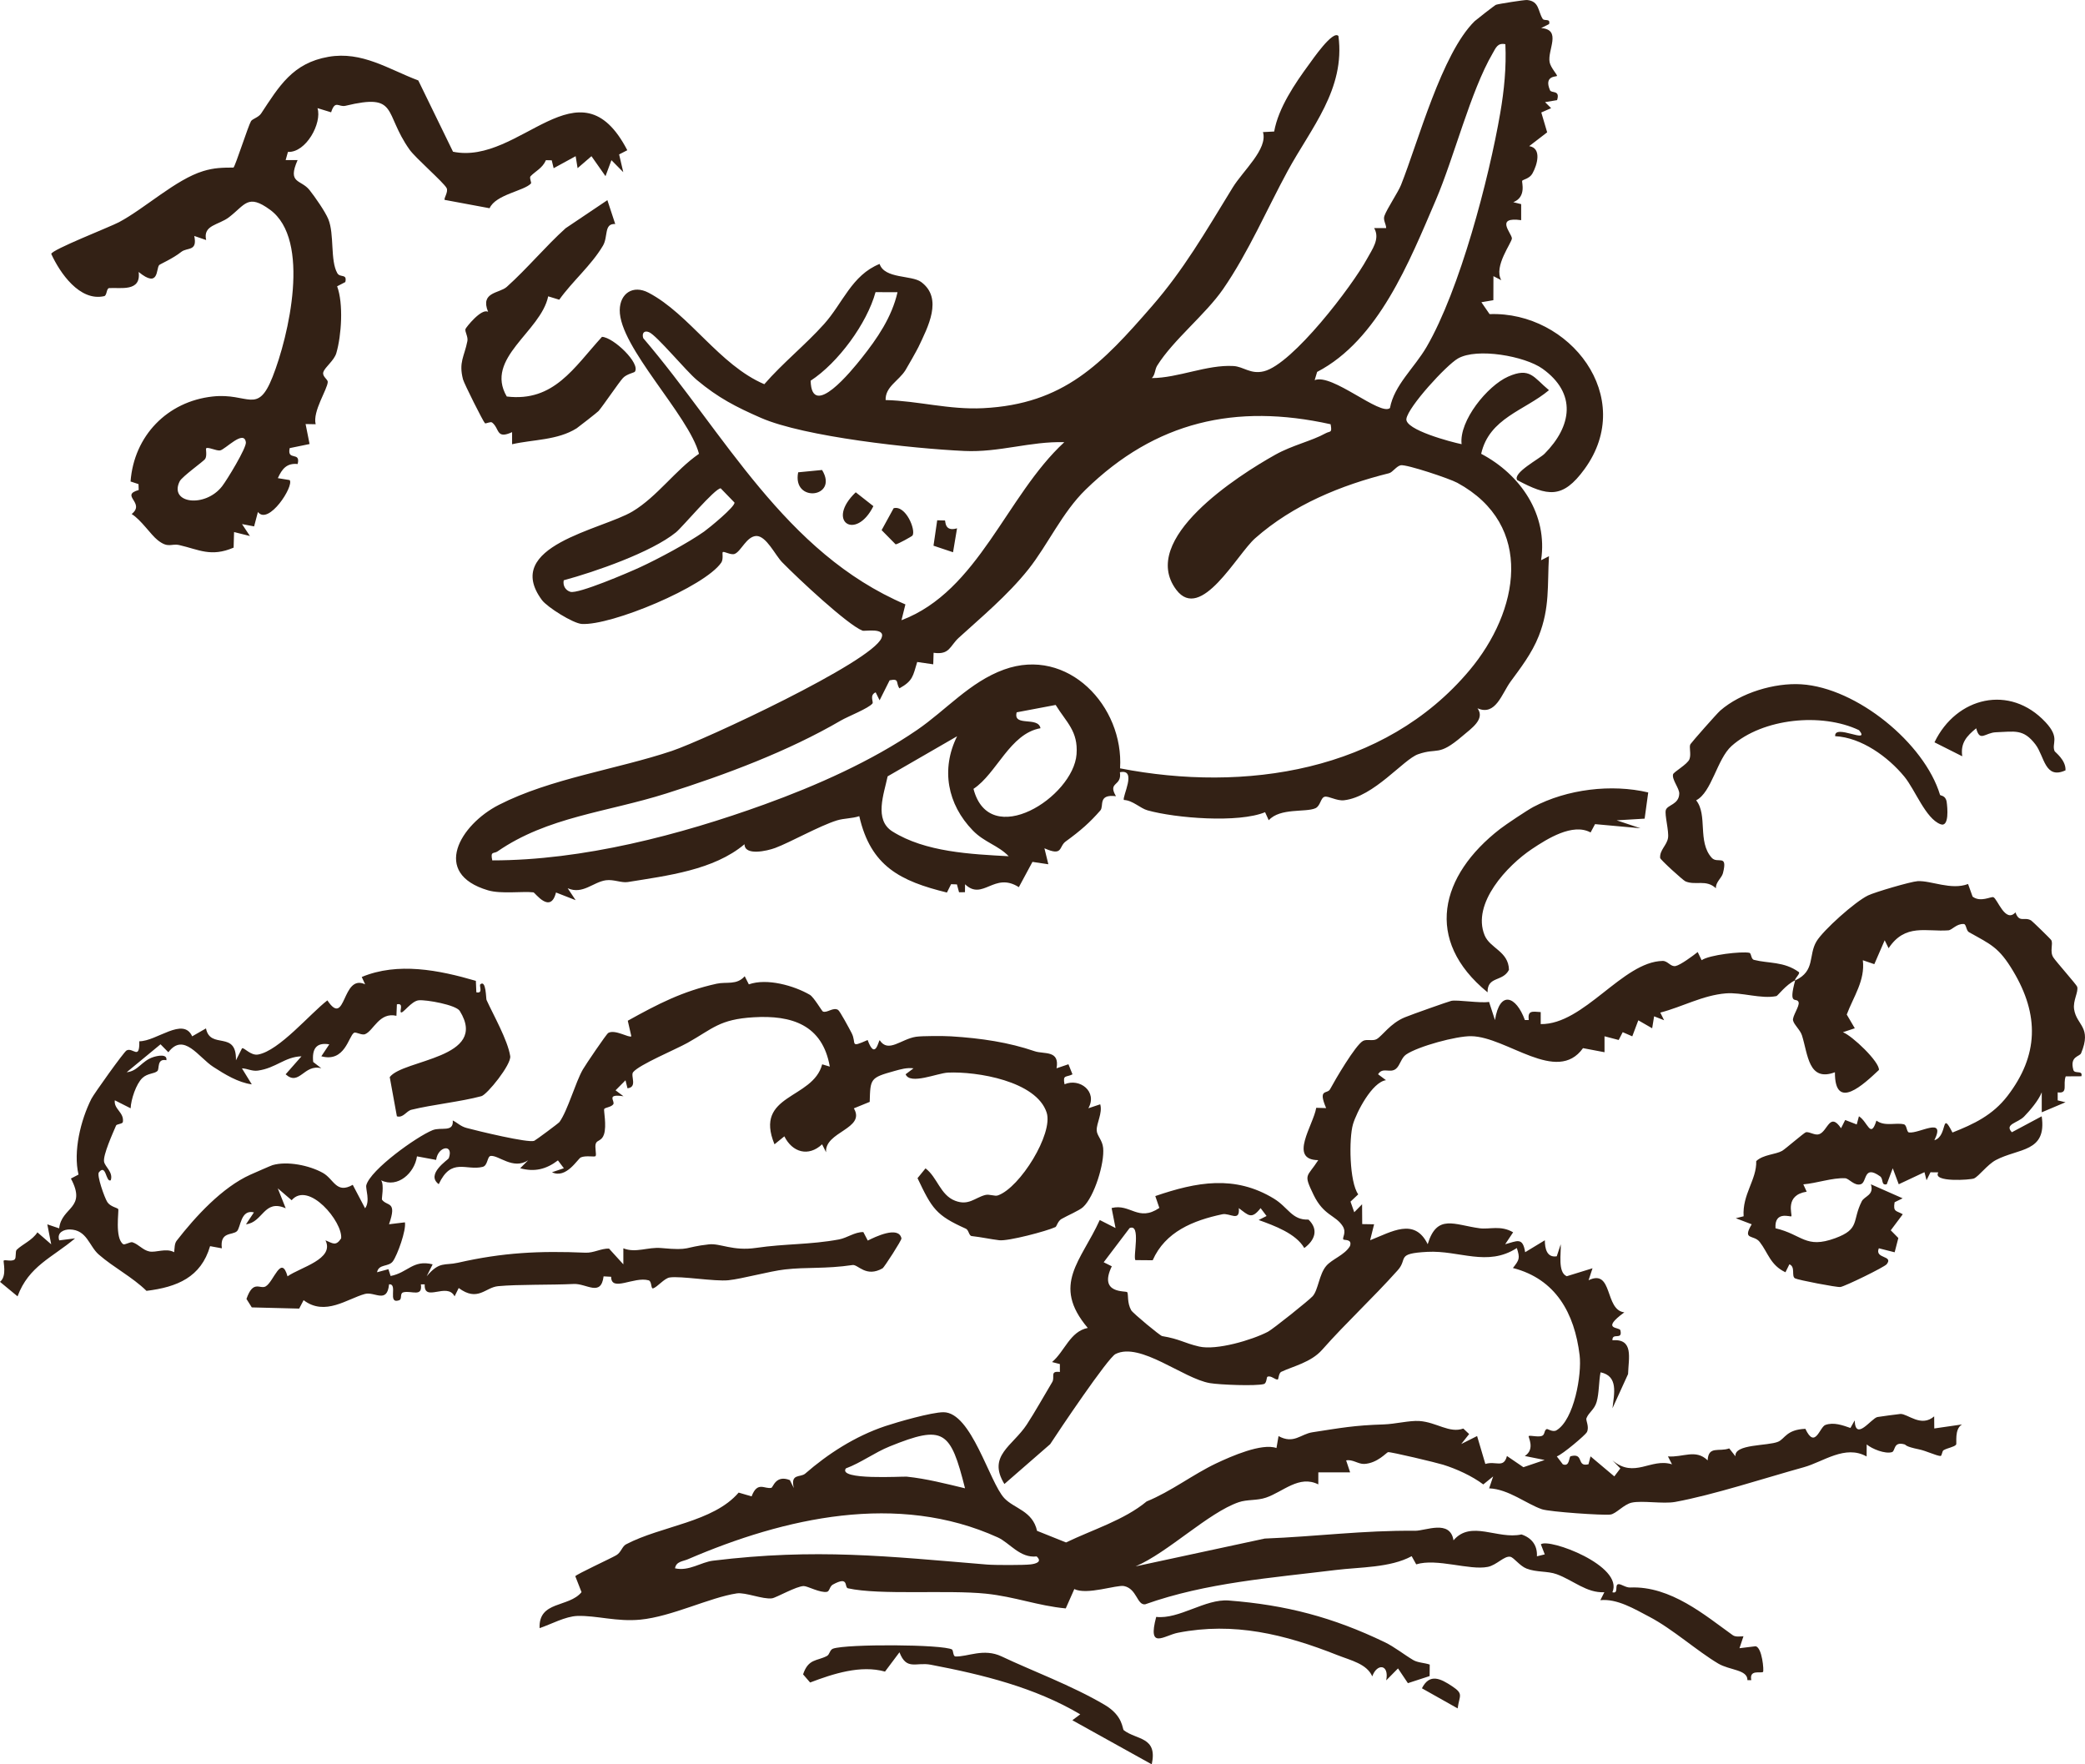 <?xml version="1.0" encoding="utf-8"?>
<svg xmlns="http://www.w3.org/2000/svg" fill="none" height="100%" overflow="visible" preserveAspectRatio="none" style="display: block;" viewBox="0 0 130 110" width="100%">
<path d="M51.941 102.788C52.784 102.491 58.792 102.513 59.37 102.845L59.365 102.851C59.439 102.894 59.422 103.269 59.568 103.274C60.322 103.312 61.326 102.738 62.454 103.274C64.323 104.163 66.825 105.082 68.878 106.293C70.038 106.977 69.969 107.798 70.068 107.873C70.864 108.492 72.193 108.266 71.811 110.001L66.862 107.252L67.353 106.882C64.505 105.199 61.267 104.408 58.036 103.791C57.111 103.614 56.526 104.173 56.082 103.015L55.18 104.219C53.667 103.792 51.944 104.353 50.511 104.899L50.072 104.391C50.404 103.402 50.928 103.574 51.555 103.247C51.738 103.152 51.726 102.866 51.941 102.788ZM88.657 105.26C89.141 104.299 89.833 104.664 90.534 105.128C91.278 105.62 90.995 105.692 90.884 106.514L88.657 105.26ZM76.613 99.787C80.176 100.064 83.095 100.825 86.338 102.386H86.34C86.94 102.675 87.547 103.163 88.112 103.497C88.397 103.667 88.825 103.669 89.144 103.781L89.137 104.498L87.783 104.94L87.166 104.021L86.43 104.766C86.63 103.75 85.854 103.689 85.561 104.516C85.217 103.734 84.233 103.524 83.402 103.197C80.083 101.882 76.926 101.115 73.445 101.797C72.573 101.967 71.534 102.898 72.089 100.809C73.527 100.971 75.141 99.672 76.613 99.787ZM119.564 54.938C120.4 54.89 121.65 55.517 122.709 55.115L122.991 55.901C123.482 56.278 124.142 55.881 124.288 55.938C124.539 56.033 125.032 57.579 125.664 56.883C125.91 57.572 126.22 57.13 126.644 57.39C126.721 57.437 127.854 58.539 127.897 58.615C128.029 58.852 127.786 59.322 128.024 59.691C128.188 59.946 129.475 61.394 129.512 61.519C129.606 61.846 129.237 62.378 129.321 62.927C129.477 63.94 130.441 64.018 129.757 65.666C129.665 65.885 129.038 65.846 129.273 66.704C129.35 66.986 129.881 66.69 129.774 67.102L128.798 67.108C128.602 67.613 128.979 68.2 128.297 68.106V68.605L128.785 68.722L127.303 69.349V68.103C127.109 68.604 126.569 69.238 126.202 69.615C125.805 70.02 124.957 70.083 125.44 70.592L127.3 69.598C127.632 71.855 125.857 71.576 124.441 72.327C123.911 72.609 123.39 73.331 123.083 73.471C122.877 73.566 120.448 73.732 120.856 73.094L120.365 73.088L120.12 73.585L119.991 73.081L118.387 73.835L118.013 72.839L117.639 73.835C117.267 73.925 117.452 73.503 117.222 73.338C116.176 72.594 116.421 73.715 116.017 73.835C115.613 73.954 115.288 73.472 115.045 73.46C114.249 73.42 113.25 73.777 112.437 73.84L112.647 74.297C111.257 74.517 111.762 75.712 111.692 75.832C111.654 75.896 110.626 75.459 110.703 76.579C112.379 76.971 112.571 77.874 114.418 77.2C115.994 76.624 115.461 76.127 116.081 74.898C116.25 74.566 116.865 74.523 116.651 73.837L118.63 74.711L118.129 74.956C118.022 75.58 118.239 75.47 118.638 75.705L117.889 76.706L118.362 77.186L118.132 78.076L117.145 77.827C116.867 78.503 118.082 78.254 117.636 78.82C117.494 79 115.04 80.199 114.747 80.241C114.529 80.271 112.11 79.805 111.921 79.702C111.673 79.567 111.968 78.985 111.569 78.825L111.323 79.322C110.374 78.873 110.243 78.106 109.72 77.435C109.343 76.95 108.611 77.35 109.219 76.331L108.227 75.952L108.715 75.832C108.626 74.459 109.538 73.547 109.501 72.392C109.932 71.98 110.711 71.983 111.115 71.753C111.311 71.641 112.506 70.601 112.605 70.589C112.856 70.559 113.171 70.814 113.438 70.709C113.961 70.507 114.09 69.309 114.789 70.342L115.048 69.828L115.767 70.107L115.905 69.596C116.47 69.958 116.627 71.033 116.996 69.865C117.514 70.252 118.209 69.975 118.707 70.098C118.905 70.145 118.866 70.582 119.029 70.605C119.669 70.689 121.347 69.586 120.608 71.091C121.466 70.831 121.005 69.166 121.736 70.609C123.063 70.085 124.243 69.531 125.168 68.327C127.109 65.801 127.159 63.277 125.516 60.538C124.633 59.065 124.149 58.892 122.763 58.118C122.59 58.02 122.599 57.619 122.445 57.609C121.985 57.58 121.717 57.986 121.477 58.004C120.113 58.106 118.789 57.554 117.755 59.119L117.51 58.623L116.864 60.113L116.148 59.868C116.3 61.129 115.561 62.141 115.145 63.254L115.647 64.11L114.906 64.356C115.491 64.578 117.196 66.204 117.152 66.709C116.213 67.59 114.393 69.326 114.408 66.852C112.752 67.471 112.729 65.746 112.354 64.558C112.243 64.206 111.869 63.911 111.797 63.624C111.735 63.374 112.221 62.72 112.142 62.485C112.028 62.138 111.477 62.782 111.931 61.117C111.358 61.384 110.838 62.088 110.761 62.103C109.806 62.298 108.593 61.854 107.606 61.934C106.166 62.051 104.897 62.775 103.519 63.132L103.757 63.608L103.134 63.364L103.013 64.11L102.149 63.613L101.773 64.612L101.176 64.353L100.925 64.84L100.042 64.609V65.603L98.701 65.349C97.07 67.626 93.956 64.638 91.73 64.603C90.807 64.588 88.43 65.232 87.671 65.746C87.366 65.953 87.298 66.417 87.043 66.632C86.674 66.941 86.213 66.502 85.923 66.977L86.416 67.346C85.543 67.471 84.579 69.346 84.358 70.095C84.098 70.989 84.133 73.697 84.686 74.464L84.204 74.918L84.438 75.58L84.926 75.083L84.934 76.319L85.675 76.331L85.427 77.325C86.758 76.808 88.194 75.887 89.017 77.572C89.594 75.66 90.673 76.367 92.255 76.579C92.875 76.662 93.569 76.374 94.343 76.831L93.847 77.575C94.59 77.38 94.94 77.103 95.094 78.071L96.321 77.327C96.321 77.841 96.447 78.426 97.064 78.326L97.311 77.577C97.345 78.114 97.11 79.33 97.688 79.569L99.294 79.073L99.048 79.819C100.583 79.078 100.035 81.679 101.277 81.821C99.767 82.927 100.979 82.716 101.031 82.94C101.185 83.597 100.514 83.048 100.536 83.56C101.875 83.457 101.542 84.66 101.51 85.669L100.538 87.801C100.642 86.89 100.918 85.793 99.795 85.559C99.681 86.14 99.71 86.855 99.549 87.409C99.41 87.891 99.063 88.048 98.914 88.425C98.862 88.557 99.112 88.957 98.941 89.294C98.854 89.464 97.427 90.679 97.067 90.802L97.441 91.294C97.88 91.474 97.814 90.823 97.93 90.792C98.792 90.562 98.272 91.49 99.043 91.291L99.17 90.8L100.652 92.048L101.029 91.551L100.536 91.049C101.915 92.21 102.924 90.882 104.25 91.296L103.997 90.802C104.932 90.879 105.723 90.32 106.472 91.049C106.519 90.116 107.185 90.537 107.817 90.303L108.207 90.797C108.113 90.016 110.228 90.163 110.87 89.886C111.294 89.701 111.381 89.132 112.565 89.082C113.175 90.382 113.451 88.97 113.815 88.84C114.334 88.655 114.892 88.862 115.375 89.029L115.64 88.558C115.687 89.893 116.674 88.433 117.056 88.348C117.13 88.33 118.417 88.158 118.494 88.155C118.953 88.143 119.783 89.011 120.596 88.306L120.602 89.06L122.332 88.81C121.836 89.102 122.024 89.99 121.962 90.07C121.843 90.22 121.434 90.27 121.184 90.415C121.077 90.475 121.089 90.784 120.983 90.777C120.716 90.757 120.086 90.453 119.659 90.365C118.732 90.175 118.865 90.083 118.741 90.051C118.035 89.856 118.191 90.469 117.961 90.537C117.539 90.662 116.731 90.343 116.389 90.056L116.384 90.807C115.048 90.055 113.681 91.141 112.472 91.476C110.057 92.145 106.809 93.211 104.443 93.641C103.697 93.775 102.393 93.543 101.743 93.683C101.242 93.793 100.766 94.379 100.414 94.427C99.954 94.489 96.63 94.26 96.144 94.098C95.188 93.775 94.057 92.839 92.848 92.794L93.098 92.05L92.483 92.55C91.789 92.025 90.802 91.576 89.981 91.321C89.558 91.189 86.723 90.512 86.545 90.537C86.456 90.55 85.88 91.231 85.06 91.272C84.685 91.289 84.328 90.967 83.932 91.052L84.18 91.796H82.198L82.196 92.547C81.001 91.945 80 93.011 78.934 93.373C78.373 93.565 77.766 93.476 77.235 93.658C75.341 94.307 72.809 96.807 70.804 97.658L78.855 95.925C82.058 95.8 85.008 95.406 88.228 95.439C88.888 95.446 90.415 94.717 90.626 96.035C91.714 94.752 93.373 95.998 94.863 95.668C95.498 95.878 95.864 96.345 95.827 97.031L96.316 96.911L96.073 96.284C96.561 95.878 101.262 97.618 100.533 99.273C100.957 99.388 100.638 98.782 100.918 98.767C101.084 98.757 101.371 98.988 101.639 98.976C104.172 98.866 106.325 100.726 108.038 101.949C108.214 102.074 108.492 102.024 108.705 102.017L108.457 102.761L109.459 102.639C109.873 102.704 109.992 104.184 109.925 104.239C109.792 104.346 109.052 104.062 109.193 104.753H108.953C108.965 104.087 107.85 104.144 107.131 103.717C105.814 102.935 104.277 101.555 102.842 100.804C101.905 100.312 100.831 99.662 99.782 99.765L100.032 99.27C98.922 99.328 98.104 98.529 97.058 98.147C96.482 97.938 95.805 98.04 95.178 97.795C94.754 97.63 94.395 97.11 94.172 97.061C93.793 96.984 93.323 97.578 92.766 97.69C91.628 97.923 89.588 97.134 88.301 97.533L88.018 97.023C86.679 97.752 84.77 97.701 83.297 97.883C79.305 98.375 75.2 98.671 71.401 100.024C70.888 100.087 70.89 99.053 70.082 98.886C69.635 98.794 67.756 99.466 66.985 99.071L66.45 100.279C64.7 100.115 63.294 99.55 61.467 99.36C59.072 99.113 54.859 99.466 52.873 99.026C52.62 98.971 52.965 98.222 51.924 98.796C51.728 98.903 51.725 99.215 51.562 99.245C51.138 99.325 50.357 98.886 50.116 98.886C49.66 98.886 48.398 99.613 48.138 99.65C47.565 99.73 46.481 99.263 45.94 99.343C44.257 99.595 41.884 100.791 39.926 100.98C38.448 101.123 37.203 100.714 36.001 100.749C35.257 100.772 34.352 101.27 33.644 101.51C33.572 99.79 35.46 100.242 36.259 99.266L35.87 98.272C35.961 98.14 38.09 97.161 38.424 96.964C38.736 96.782 38.781 96.417 39.038 96.282C41.25 95.124 44.465 94.909 46.055 93.059L46.863 93.294C47.23 92.32 47.679 92.862 48.096 92.76C48.207 92.732 48.366 91.931 49.248 92.28L49.494 92.776C49.269 91.838 49.906 92.138 50.208 91.873C51.601 90.66 53.295 89.551 55.196 88.914C55.99 88.649 58.082 88.05 58.823 88.048C60.571 88.043 61.687 92.413 62.619 93.406C63.236 94.063 64.382 94.19 64.66 95.443L66.468 96.167C68.149 95.358 70.093 94.771 71.493 93.61C73.025 92.986 74.382 91.923 75.832 91.236C76.782 90.787 78.673 89.958 79.588 90.28L79.717 89.536C80.669 90.055 81.09 89.409 81.834 89.297C83.599 89.027 84.423 88.865 86.277 88.808C86.989 88.785 87.886 88.555 88.491 88.595C89.57 88.667 90.366 89.379 91.238 89.066L91.601 89.409L91.109 90.03L92.097 89.533L92.612 91.273C93.274 91.067 93.752 91.568 93.958 90.777L94.984 91.476L96.309 91.026L95.071 90.777C95.745 90.346 95.257 89.571 95.316 89.533C95.408 89.473 95.875 89.614 96.133 89.526C96.343 89.454 96.257 89.177 96.44 89.097C96.499 89.073 96.815 89.313 97.048 89.174C98.148 88.517 98.634 85.696 98.49 84.495C98.173 81.869 96.995 79.74 94.33 79.056C94.734 78.544 94.781 78.451 94.575 77.811C92.731 79 90.99 77.944 88.997 78.049C87.004 78.154 87.804 78.466 87.152 79.192C85.533 81 83.952 82.439 82.435 84.156C81.743 84.94 80.62 85.182 79.886 85.529C79.73 85.604 79.714 85.986 79.677 86.001C79.523 86.06 79.253 85.727 79.022 85.839C78.966 85.867 78.985 86.239 78.802 86.291C78.305 86.426 76.046 86.338 75.436 86.233C73.774 85.951 71.098 83.651 69.554 84.418C69.072 84.659 66 89.235 65.478 90.04L62.624 92.524C61.546 90.762 63.142 90.155 64.018 88.819C64.536 88.028 65.102 87.009 65.607 86.168C65.793 85.861 65.436 85.454 66.083 85.539V85.045L65.595 84.92C66.383 84.258 66.713 83.01 67.823 82.793C65.53 80.087 67.419 78.616 68.569 76.064L69.554 76.564L69.309 75.317C70.481 75.02 70.962 76.204 72.286 75.311L72.033 74.571C74.602 73.692 76.985 73.24 79.432 74.733C80.324 75.278 80.555 76.082 81.584 76.037C82.236 76.661 81.975 77.332 81.323 77.811C80.802 76.908 79.469 76.421 78.478 76.064L78.971 75.814L78.599 75.323C78.034 76.044 77.847 75.78 77.24 75.323C77.319 76.211 76.677 75.608 76.214 75.705C74.387 76.092 72.654 76.798 71.87 78.573L70.796 78.564C70.623 78.395 71.163 76.257 70.43 76.568L68.815 78.698L69.321 78.95C68.467 80.706 70.219 80.459 70.285 80.565C70.367 80.705 70.263 81.222 70.533 81.694C70.64 81.879 72.331 83.278 72.457 83.3C73.592 83.492 73.791 83.724 74.758 83.951C75.844 84.206 78.066 83.546 79.053 83.032C79.366 82.869 81.631 81.057 81.847 80.812C82.194 80.418 82.246 79.454 82.685 78.933C83.049 78.498 83.84 78.254 84.172 77.688C84.326 77.223 83.805 77.347 83.756 77.272C83.679 77.155 83.976 76.846 83.711 76.436C83.267 75.752 82.531 75.795 81.901 74.494C81.247 73.141 81.487 73.433 82.193 72.332C80.317 72.312 81.886 70.157 82.067 69.068L82.685 69.086C82.154 67.843 82.756 68.235 82.93 67.91C83.249 67.316 84.501 65.176 84.978 64.901C85.213 64.767 85.592 64.926 85.838 64.784C86.197 64.577 86.681 63.801 87.591 63.427C88.044 63.24 90.33 62.434 90.489 62.4C90.874 62.321 92.307 62.56 92.843 62.465L93.212 63.599C93.512 61.711 94.533 62.105 95.076 63.596H95.316C95.25 62.992 95.511 63.062 96.064 63.1V63.849C98.763 63.888 101.171 59.954 103.667 59.911C103.992 59.906 104.163 60.295 104.478 60.228C104.778 60.166 105.554 59.594 105.852 59.356L106.097 59.866C106.568 59.532 108.585 59.305 109.069 59.404C109.213 59.434 109.159 59.793 109.365 59.846C110.263 60.078 111.229 59.931 112.164 60.61C112.24 60.705 111.961 60.944 111.916 61.102L111.945 61.119C113.197 60.532 112.739 59.562 113.257 58.695C113.676 57.996 115.662 56.216 116.476 55.826C116.903 55.621 119.137 54.963 119.564 54.938ZM62.213 95.853C55.97 93.019 48.931 94.614 42.887 97.216C42.582 97.348 42.155 97.348 42.088 97.78C42.958 97.978 43.7 97.395 44.461 97.303C50.895 96.521 55.303 97.031 61.543 97.545C62.026 97.585 63.838 97.588 64.263 97.535C64.605 97.493 64.999 97.371 64.633 97.036L64.63 97.039C63.594 97.156 62.952 96.19 62.213 95.853ZM60.169 92.791C59.262 89.191 58.855 88.81 55.469 90.181C54.522 90.565 53.696 91.194 52.739 91.551C52.219 92.304 56.282 92.041 56.537 92.065C57.754 92.19 58.982 92.507 60.169 92.791ZM22.555 60.912C24.802 59.974 27.363 60.477 29.67 61.153L29.7 61.866C30.151 61.966 29.857 61.447 29.948 61.369C30.312 61.063 30.298 62.26 30.335 62.343C30.754 63.267 31.656 64.845 31.812 65.846C31.892 66.365 30.372 68.248 30.015 68.343C28.696 68.695 26.955 68.869 25.656 69.189C25.331 69.268 25.145 69.716 24.746 69.599L24.3 67.154C25.133 66.043 30.511 65.995 28.666 63.029C28.428 62.648 26.582 62.321 26.11 62.365C25.639 62.41 25.116 63.222 24.994 63.114C24.903 63.034 25.197 62.517 24.746 62.617L24.717 63.332C23.651 63.085 23.291 64.26 22.768 64.475C22.544 64.567 22.197 64.313 22.068 64.395C21.734 64.611 21.503 66.257 20.035 65.856L20.531 65.111C19.706 64.972 19.446 65.409 19.527 66.21L20.035 66.603C18.949 66.316 18.671 67.746 17.809 66.98L18.798 65.858C17.752 65.889 17.216 66.589 16.081 66.749C15.712 66.802 15.434 66.62 15.084 66.607L15.699 67.606C14.854 67.496 14.003 66.974 13.302 66.519C12.382 65.928 11.461 64.333 10.497 65.606L10.009 65.109L7.899 66.85C8.611 66.785 8.824 66.142 9.561 65.905C9.774 65.835 10.448 65.674 10.374 66.101C9.762 65.978 9.954 66.642 9.815 66.774C9.627 66.954 9.201 66.904 8.876 67.211C8.489 67.578 8.167 68.544 8.145 69.099L7.158 68.6C7.086 69.161 7.748 69.344 7.661 69.953C7.643 70.078 7.279 70.076 7.237 70.173C7.034 70.65 6.417 72.01 6.488 72.427C6.543 72.744 7.074 73.086 6.905 73.588C6.59 73.735 6.627 72.529 6.166 73.091C6.022 73.266 6.511 74.662 6.689 74.941C6.878 75.238 7.319 75.298 7.371 75.383C7.428 75.48 7.141 77.178 7.679 77.57C7.773 77.637 8.127 77.408 8.261 77.452C8.655 77.587 8.906 77.944 9.317 78.026C9.729 78.109 10.351 77.794 10.859 78.071C10.889 77.842 10.872 77.535 11.014 77.356C12.199 75.83 13.865 74.022 15.61 73.238C15.824 73.143 16.915 72.662 16.993 72.642C17.918 72.374 19.294 72.659 20.13 73.126C20.824 73.513 20.963 74.457 21.994 73.87L22.763 75.333C23.1 74.884 22.778 74.117 22.84 73.89C23.108 72.921 25.966 70.869 26.973 70.462C27.501 70.247 28.294 70.626 28.23 69.857C28.547 70.017 28.715 70.225 29.1 70.327C29.784 70.512 32.952 71.278 33.31 71.126C33.399 71.089 34.821 70.037 34.884 69.953C35.404 69.224 35.876 67.488 36.342 66.677C36.508 66.387 37.805 64.472 37.924 64.402C38.345 64.153 39.245 64.739 39.364 64.607L39.142 63.639C41.033 62.59 42.543 61.806 44.68 61.332C45.302 61.195 45.932 61.437 46.433 60.865L46.69 61.372C47.821 60.97 49.512 61.452 50.494 62.023C50.745 62.171 51.247 63.044 51.31 63.067C51.582 63.167 51.943 62.778 52.255 62.965C52.37 63.037 52.954 64.129 53.093 64.395C53.437 65.054 52.927 65.361 54.097 64.842C54.578 66.162 54.781 64.828 54.851 64.857C55.386 65.673 56.18 64.782 57.109 64.64C57.502 64.58 58.86 64.585 59.291 64.612C61.2 64.73 62.896 64.989 64.513 65.541C65.095 65.74 66.084 65.454 65.876 66.605L66.617 66.353L66.87 66.981C66.476 67.186 66.25 66.982 66.374 67.601C67.319 67.194 68.447 68.058 67.859 69.097L68.599 68.85C68.757 69.399 68.358 70.028 68.38 70.482C68.395 70.807 68.734 71.081 68.781 71.565C68.878 72.517 68.234 74.607 67.532 75.256C67.299 75.473 66.551 75.785 66.179 76.002C65.953 76.134 65.883 76.469 65.807 76.504C65.259 76.759 62.863 77.393 62.303 77.325C61.743 77.258 61.23 77.138 60.58 77.064C60.411 77.043 60.404 76.689 60.223 76.606C58.353 75.77 58.11 75.35 57.208 73.455L57.706 72.844C58.445 73.395 58.619 74.504 59.551 74.863C60.389 75.185 60.771 74.684 61.418 74.507C61.693 74.432 62.016 74.602 62.222 74.529C63.6 74.042 65.682 70.68 65.259 69.366C64.619 67.396 60.897 66.792 59.105 66.874C58.447 66.904 56.738 67.655 56.465 66.977L56.958 66.607C56.542 66.552 56.162 66.665 55.766 66.774C54.253 67.194 54.268 67.249 54.226 68.699L53.238 69.102C53.997 70.385 51.402 70.554 51.506 71.84L51.258 71.344C50.407 72.142 49.401 71.847 48.905 70.847L48.29 71.344C46.991 68.195 50.682 68.562 51.263 66.357L51.738 66.5C51.282 63.886 49.351 63.282 46.986 63.424C44.852 63.551 44.454 64.13 42.87 65.017C42.129 65.431 39.852 66.377 39.476 66.847C39.297 67.069 39.766 67.781 39.124 67.851L39 67.353L38.38 67.978L38.873 68.348C37.743 68.18 38.382 68.662 38.233 68.855C38.094 69.034 37.74 69.041 37.671 69.144C37.626 69.209 37.837 70.18 37.658 70.727C37.522 71.143 37.235 71.069 37.15 71.291C37.066 71.513 37.212 71.996 37.131 72.082C37.066 72.149 36.526 72.025 36.216 72.16C36.02 72.245 35.308 73.52 34.416 73.086L35.157 72.836L34.787 72.347C34.053 72.908 33.315 73.081 32.435 72.836L32.928 72.342C31.988 72.953 31.086 72.008 30.593 72.07C30.37 72.098 30.421 72.671 30.094 72.751C29.06 73.008 28.145 72.138 27.355 73.83C26.519 73.209 27.946 72.305 27.98 72.215C28.314 71.299 27.307 71.446 27.193 72.317L25.998 72.095C25.852 73.123 24.805 74.097 23.762 73.588C23.968 73.87 23.782 74.744 23.816 74.794C24.139 75.238 24.778 74.846 24.255 76.329L25.247 76.209C25.334 76.708 24.781 78.241 24.498 78.636C24.23 79.008 23.613 78.783 23.509 79.322L24.218 79.13L24.355 79.555C25.44 79.343 25.746 78.519 26.976 78.828L26.604 79.572C27.404 78.616 27.724 78.916 28.552 78.728C31.356 78.089 33.632 77.979 36.513 78.102C37.016 78.121 37.47 77.835 37.971 77.845L38.866 78.828V77.829C39.645 78.139 40.396 77.735 41.231 77.812C43.101 77.985 42.6 77.757 44.204 77.582C44.916 77.505 45.687 78.014 47.142 77.802C48.986 77.532 50.489 77.612 52.312 77.275C52.82 77.18 53.286 76.809 53.829 76.816L54.106 77.346C54.538 77.129 56.032 76.397 56.206 77.21C56.228 77.317 55.126 79.02 55.031 79.075C53.99 79.669 53.499 78.821 53.159 78.871C51.436 79.123 50.321 78.988 48.933 79.147C47.988 79.255 46.277 79.729 45.422 79.819C44.566 79.909 42.431 79.54 41.752 79.647C41.41 79.703 40.993 80.241 40.721 80.326C40.572 80.371 40.654 79.884 40.44 79.824C39.523 79.57 38.107 80.578 38.105 79.603L37.634 79.577C37.47 80.873 36.575 80.014 35.772 80.052C34.326 80.122 32.303 80.071 31.056 80.189C30.25 80.266 29.797 81.187 28.6 80.304L28.344 80.823C27.88 79.915 26.422 81.232 26.481 80.076H26.241C26.358 80.895 25.663 80.454 25.165 80.568C24.89 80.631 25.108 80.997 24.873 81.072C24.132 81.312 24.833 80.017 24.258 80.074C24.136 81.31 23.358 80.513 22.758 80.673C21.657 80.97 20.268 82.082 18.93 81.061L18.654 81.587L15.699 81.512L15.367 80.985C15.791 79.76 16.213 80.406 16.567 80.201C17.068 79.911 17.534 78.183 17.928 79.575C18.743 79.004 20.871 78.506 20.293 77.33C20.754 77.517 20.936 77.714 21.27 77.21C21.384 76.189 19.24 73.603 18.184 74.831L17.32 74.09L17.814 75.333C16.451 74.736 16.41 76.207 15.337 76.332L15.833 75.588C14.995 75.381 15.012 76.544 14.771 76.764C14.484 77.028 13.701 76.772 13.832 77.829L13.099 77.694C12.533 79.634 11.043 80.247 9.134 80.481C8.234 79.603 7.1 79.038 6.158 78.217C5.551 77.688 5.427 76.676 4.354 76.653C4.004 76.646 3.523 76.829 3.694 77.333L4.681 77.208C3.26 78.411 1.793 78.931 1.094 80.823L0 79.919C0.458 79.554 0.179 78.636 0.233 78.591C0.318 78.524 0.736 78.673 0.912 78.523C1.028 78.424 0.938 78.02 1.041 77.92C1.415 77.563 2.008 77.332 2.333 76.833L3.193 77.58L2.95 76.334L3.689 76.584C3.841 75.228 5.428 75.368 4.421 73.478L4.896 73.231C4.554 71.8 5.026 69.838 5.7 68.505C5.854 68.203 7.722 65.582 7.892 65.491C8.291 65.279 8.71 66.133 8.686 64.92C9.762 64.924 11.425 63.374 11.982 64.612L12.843 64.118C13.113 65.471 14.754 64.198 14.712 66.107L15.089 65.361C15.21 65.276 15.623 65.831 16.094 65.746C17.408 65.509 19.324 63.209 20.412 62.37C21.587 64.13 21.298 60.683 22.766 61.369L22.555 60.912ZM95.596 50.315C97.703 49.199 100.483 48.865 102.769 49.407H102.767L102.543 51.04L100.8 51.145L102.283 51.639L99.451 51.382L99.174 51.901C98.056 51.295 96.474 52.294 95.517 52.933C93.987 53.954 91.751 56.325 92.566 58.312C92.906 59.136 94.057 59.306 94.084 60.465C93.702 61.231 92.733 60.84 92.75 61.868C88.758 58.61 89.784 54.583 93.53 51.682C93.89 51.402 95.221 50.515 95.596 50.315ZM95.214 0.001C95.98 0.073 95.886 0.693 96.181 1.167L96.186 1.175C96.286 1.334 96.686 1.12 96.585 1.502L96.092 1.749C97.398 1.851 96.469 3.124 96.62 3.881C96.692 4.242 97.124 4.676 97.076 4.739C97.039 4.789 96.248 4.71 96.643 5.626C96.73 5.831 97.292 5.587 97.084 6.243L96.335 6.367L96.712 6.744L96.1 7.012L96.466 8.25L95.346 9.111C96.141 9.236 95.853 10.273 95.546 10.819C95.365 11.143 94.956 11.191 94.906 11.273C94.867 11.343 95.196 12.282 94.353 12.606L94.845 12.727V13.727C93.201 13.5 94.234 14.514 94.267 14.854C94.289 15.103 93.102 16.613 93.607 17.47L93.116 17.218L93.111 18.716L92.365 18.843L92.876 19.585C97.862 19.398 102.062 24.755 98.797 29.244C97.423 31.134 96.496 30.94 94.6 29.934C94.292 29.484 95.984 28.61 96.305 28.288C98.005 26.573 98.326 24.528 96.174 22.987C95.073 22.201 92.09 21.666 90.902 22.351C90.173 22.77 87.806 25.355 87.689 26.111C87.584 26.798 90.496 27.564 91.131 27.693C90.965 26.233 92.74 24.054 94.029 23.482C95.405 22.873 95.611 23.522 96.578 24.326C95.056 25.602 92.854 26.061 92.351 28.293C94.805 29.586 96.518 32.075 96.087 34.929L96.578 34.677C96.472 36.517 96.638 37.885 95.943 39.65C95.512 40.746 94.781 41.68 94.186 42.494C93.635 43.248 93.253 44.661 92.122 44.159C92.615 44.838 91.74 45.413 91.183 45.89C89.651 47.2 89.667 46.588 88.423 47.023C87.505 47.342 85.671 49.681 83.802 49.894C83.341 49.946 82.842 49.619 82.597 49.674C82.336 49.734 82.339 50.243 82.017 50.391C81.407 50.665 79.82 50.351 79.106 51.14L78.878 50.638C77.217 51.324 73.31 51.013 71.552 50.523C71.091 50.396 70.632 49.901 70.076 49.876C69.944 49.697 70.933 47.91 69.826 48.147C69.962 49.055 69.042 48.718 69.58 49.64C68.43 49.5 68.846 50.254 68.608 50.528C67.956 51.275 67.388 51.779 66.446 52.463C66.003 52.785 66.295 53.412 65.12 52.888L65.365 53.884L64.374 53.736L63.525 55.312C61.986 54.328 61.284 56.19 60.171 55.132L60.166 55.626L59.797 55.631L59.665 55.14L59.301 55.127L59.041 55.647C56.138 54.935 54.288 54.011 53.576 50.885C53.123 51.037 52.642 51.01 52.185 51.149C51.097 51.486 49.267 52.52 48.335 52.867C47.817 53.059 46.423 53.371 46.421 52.635C44.499 54.253 41.596 54.595 39.147 54.992C38.742 55.057 38.264 54.814 37.775 54.882C36.98 54.994 36.328 55.791 35.395 55.379L35.891 56.123L34.666 55.644C34.324 57.021 33.358 55.65 33.261 55.636C32.594 55.556 31.242 55.751 30.429 55.509C26.869 54.458 28.691 51.414 31.104 50.181C34.331 48.531 38.474 47.964 41.886 46.82C43.891 46.149 54.331 41.291 54.962 39.78C55.245 39.101 53.918 39.376 53.774 39.318C52.837 38.949 49.761 36.073 48.764 35.052C48.325 34.6 47.785 33.417 47.16 33.416C46.545 33.438 46.207 34.379 45.806 34.534C45.565 34.626 45.132 34.348 45.062 34.425C45.018 34.475 45.114 34.864 44.973 35.074C43.941 36.587 38.107 39.016 36.273 38.901C35.729 38.866 34.122 37.858 33.789 37.411C31.285 34.033 37.53 33.029 39.44 31.886C40.977 30.965 42.109 29.309 43.582 28.293C42.945 25.879 38.606 21.631 38.641 19.327C38.656 18.299 39.464 17.74 40.435 18.249C42.984 19.582 44.854 22.763 47.655 23.954C48.801 22.633 50.202 21.517 51.377 20.209C52.552 18.901 53.105 17.158 54.843 16.456C55.155 17.395 56.834 17.143 57.432 17.58C58.822 18.601 57.846 20.407 57.266 21.635C57.176 21.825 56.586 22.872 56.457 23.077C56.033 23.754 55.193 24.109 55.218 24.942C57.243 24.992 59.169 25.556 61.294 25.449C66.344 25.197 68.715 22.663 71.826 19.088C73.8 16.818 75.119 14.531 76.859 11.692C77.504 10.641 79.061 9.289 78.746 8.235L79.445 8.2C79.703 6.735 80.745 5.2 81.617 4.014C81.825 3.734 83.107 1.854 83.452 2.245C83.888 5.563 81.748 7.973 80.288 10.657C79.026 12.976 77.838 15.74 76.262 18.021C75.159 19.617 73.163 21.18 72.154 22.79C71.993 23.047 72.035 23.37 71.814 23.572C73.458 23.567 75.246 22.728 76.899 22.82C77.546 22.855 77.965 23.355 78.806 23.148C80.596 22.706 84.314 17.829 85.234 16.137C85.557 15.543 86.063 14.886 85.679 14.22H86.428C86.423 13.963 86.225 13.725 86.318 13.461C86.477 13.014 87.177 11.978 87.353 11.533C88.433 8.819 89.891 3.337 91.946 1.319C92.008 1.259 93.194 0.328 93.275 0.298C93.435 0.24 95.058 -0.014 95.214 0.001ZM112.313 42.664C115.767 42.881 119.985 46.332 120.959 49.55L120.957 49.553C120.981 49.624 121.312 49.568 121.376 50.004C121.423 50.326 121.549 51.6 120.991 51.388C120.062 51.036 119.415 49.245 118.735 48.419C117.719 47.183 116.053 45.979 114.424 45.899C114.35 45.094 116.67 46.441 115.911 45.525C113.588 44.419 109.911 44.776 107.965 46.509C107.053 47.323 106.73 49.4 105.756 49.897C106.49 50.82 105.823 52.47 106.723 53.477C107.09 53.886 107.745 53.195 107.425 54.443C107.348 54.74 106.961 55.005 106.988 55.38C106.369 54.806 105.722 55.222 105.087 54.95C104.936 54.885 103.517 53.597 103.51 53.489C103.475 52.995 103.924 52.71 104.001 52.246C104.07 51.829 103.78 50.798 103.864 50.506C103.961 50.172 104.682 50.169 104.702 49.48C104.712 49.15 104.236 48.609 104.315 48.279C104.353 48.124 105.221 47.653 105.34 47.328C105.459 47.004 105.295 46.564 105.399 46.397C105.481 46.267 107.033 44.501 107.259 44.302C108.533 43.191 110.643 42.559 112.313 42.664ZM82.961 26.45C77.038 25.137 72.049 26.278 67.689 30.527C66.231 31.945 65.331 33.968 64.126 35.488C62.819 37.133 61.109 38.546 59.777 39.765C59.215 40.282 59.219 40.842 58.21 40.699L58.188 41.418L57.188 41.273C56.918 42.152 56.928 42.444 56.08 42.916C55.837 42.577 56.107 42.281 55.468 42.416L54.843 43.662L54.598 43.165C54.191 43.345 54.478 43.757 54.399 43.859C54.154 44.166 52.874 44.664 52.431 44.921C49.158 46.831 45.243 48.301 41.539 49.472C37.835 50.643 34.141 50.923 31.017 53.085C30.796 53.237 30.558 53.045 30.694 53.642C36.317 53.644 42.389 52.063 47.665 50.153C50.908 48.98 54.327 47.462 57.176 45.513C58.986 44.274 60.469 42.517 62.601 41.745C66.587 40.302 70.081 44.039 69.836 47.904C77.589 49.41 86.309 48.129 91.627 41.787C94.706 38.115 95.725 32.749 90.863 30.101C90.367 29.831 87.699 28.944 87.342 29.007C87.074 29.055 86.831 29.447 86.606 29.504C83.628 30.245 80.628 31.466 78.258 33.56C77.122 34.564 74.876 38.806 73.342 36.772C70.967 33.618 77.204 29.641 79.519 28.348C80.586 27.753 81.776 27.499 82.651 27.015C82.939 26.857 83.067 27.025 82.966 26.461L82.961 26.45ZM55.344 48.403C55.116 49.497 54.484 51.109 55.639 51.836C57.694 53.129 60.536 53.254 62.894 53.384C62.224 52.692 61.378 52.523 60.654 51.776C59.07 50.144 58.657 47.959 59.673 45.907V45.904L55.344 48.403ZM63.39 44.411C63.144 45.342 64.734 44.643 64.875 45.402C62.964 45.737 62.15 48.226 60.697 49.183C61.697 53.029 66.925 49.696 67.123 47.023C67.23 45.582 66.488 45.038 65.821 43.952H65.819L63.39 44.411ZM120.615 46.281C121.976 43.45 125.321 42.641 127.545 45.033C128.469 46.027 127.895 46.331 128.105 46.833H128.107C128.135 46.9 128.819 47.387 128.784 48.028C127.495 48.617 127.475 47.156 126.915 46.419C126.161 45.425 125.613 45.614 124.453 45.654C123.766 45.677 123.444 46.294 123.216 45.407C122.623 45.892 122.227 46.321 122.346 47.152L120.615 46.281ZM40.473 20.713C40.168 20.581 40.007 20.771 40.106 21.083C45.196 27.035 48.91 34.459 56.452 37.683L56.207 38.669C61.022 36.849 62.737 30.907 66.359 27.569C64.23 27.507 62.318 28.219 60.119 28.116C56.891 27.966 50.144 27.237 47.44 26.051C45.878 25.367 44.784 24.805 43.455 23.696C42.77 23.126 40.959 20.923 40.473 20.713ZM44.935 30.445C44.568 30.446 42.542 32.87 42.149 33.188C40.617 34.434 37.094 35.653 35.152 36.178H35.149C35.083 36.505 35.252 36.804 35.562 36.898C36.047 37.046 39.203 35.693 39.915 35.363C41.036 34.846 42.902 33.848 43.901 33.142C44.214 32.919 45.851 31.581 45.794 31.331L44.935 30.445ZM20.473 3.544C22.577 3.175 24.233 4.321 26.08 5.015L28.24 9.448V9.458C32.435 10.337 36.117 3.597 39.112 9.366L38.602 9.628L38.861 10.734L38.123 9.987L37.753 10.983L36.878 9.738L36.013 10.484L35.892 9.738L34.52 10.487L34.401 9.995L34.039 9.987C33.821 10.489 33.39 10.666 33.08 10.988C32.991 11.078 33.152 11.391 33.107 11.438C32.684 11.905 30.904 12.125 30.526 12.983L27.725 12.462C27.66 12.362 27.972 11.958 27.844 11.721C27.648 11.359 25.907 9.852 25.535 9.328C23.901 7.026 24.878 5.791 21.543 6.595C21.114 6.699 20.903 6.201 20.645 7.002L19.796 6.742C20.088 7.669 19.084 9.528 17.953 9.471L17.811 9.98H18.556C17.899 11.47 18.759 11.171 19.3 11.85C19.637 12.274 20.276 13.191 20.47 13.663C20.859 14.609 20.579 16.235 21.03 17.028C21.206 17.34 21.655 17.033 21.531 17.585L21.02 17.85C21.422 18.933 21.291 20.916 20.971 22.012C20.829 22.491 20.264 22.881 20.16 23.2C20.074 23.467 20.441 23.649 20.436 23.811C20.418 24.276 19.479 25.649 19.682 26.45L19.054 26.438L19.302 27.684L18.062 27.939C17.881 28.775 18.764 28.111 18.559 28.93C17.877 28.862 17.586 29.234 17.323 29.811L18.06 29.931C18.35 30.3 16.741 32.777 16.081 31.921L15.844 32.819L15.09 32.675L15.583 33.419L14.594 33.172L14.566 34.143C13.153 34.749 12.397 34.263 11.183 33.985C10.667 33.868 10.503 34.21 9.831 33.676C9.387 33.324 8.812 32.425 8.21 32.048C9.092 31.346 7.454 30.889 8.648 30.55L8.636 30.183L8.14 30.019C8.355 27.175 10.426 25.033 13.255 24.721C15.486 24.474 16.049 25.894 16.996 23.497C17.993 20.976 19.413 14.954 16.835 13.076C15.449 12.065 15.293 12.764 14.279 13.543C13.625 14.045 12.64 14.02 12.854 14.966L12.112 14.711C12.323 15.699 11.676 15.405 11.299 15.707C10.789 16.116 9.989 16.463 9.928 16.523C9.719 16.738 9.937 18.012 8.644 16.956C8.814 18.221 7.49 17.912 6.809 17.962C6.628 17.974 6.677 18.421 6.496 18.464C4.969 18.808 3.739 17.02 3.196 15.832C3.215 15.569 6.863 14.149 7.416 13.854C9.04 12.991 10.967 11.184 12.67 10.667C13.359 10.457 13.857 10.452 14.559 10.447C14.675 10.347 15.477 7.844 15.65 7.554C15.735 7.411 16.118 7.321 16.279 7.079C17.402 5.379 18.244 3.933 20.473 3.544ZM58.918 32.45V32.448C58.962 32.481 58.881 33.177 59.672 32.938L59.422 34.431L58.204 34.023L58.435 32.438L58.918 32.45ZM55.718 31.686C56.476 31.48 57.115 33.046 56.895 33.389C56.863 33.439 55.98 33.93 55.844 33.94L54.969 33.052L55.718 31.686ZM54.456 31.557C53.363 33.751 51.464 32.503 53.355 30.693L54.456 31.557ZM15.33 27.576C15.216 26.75 14.038 28.033 13.721 28.083C13.49 28.12 12.962 27.846 12.855 27.951C12.814 27.993 12.925 28.404 12.791 28.615C12.703 28.754 11.354 29.711 11.207 30.003V30.001C10.508 31.394 12.787 31.683 13.848 30.317C14.146 29.935 15.377 27.918 15.33 27.576ZM51.256 29.302C52.315 31.037 49.382 31.382 49.766 29.447L51.256 29.302ZM37.871 12.482L38.36 13.968C37.642 13.92 37.928 14.754 37.594 15.318C36.865 16.549 35.692 17.531 34.869 18.686L34.18 18.475C33.718 20.692 30.194 22.326 31.597 24.721C34.539 25.075 35.784 22.913 37.534 21.001C38.251 21.031 39.953 22.663 39.582 23.178C39.54 23.235 39.067 23.321 38.839 23.57C38.574 23.86 37.634 25.255 37.321 25.625C37.264 25.692 36.034 26.654 35.955 26.703C34.753 27.457 33.25 27.395 31.929 27.697V26.943C30.92 27.405 31.16 26.721 30.684 26.344C30.582 26.264 30.289 26.434 30.237 26.387C30.123 26.284 28.939 23.916 28.869 23.655C28.589 22.577 28.951 22.237 29.142 21.264C29.196 20.992 28.97 20.672 29.023 20.512C29.052 20.419 30.022 19.191 30.434 19.443C29.92 18.192 31.138 18.298 31.597 17.886C32.888 16.727 34.011 15.361 35.27 14.227L37.869 12.48L37.871 12.482ZM93.858 2.755C93.37 2.658 93.268 2.982 93.067 3.326C91.684 5.698 90.672 9.793 89.522 12.477C87.865 16.334 85.944 21.198 82.123 23.188L81.97 23.702C83.048 23.253 86.067 25.955 86.665 25.439C86.925 24.011 88.186 22.938 88.949 21.627C91.017 18.069 92.832 11.166 93.541 7.044C93.784 5.633 93.927 4.19 93.86 2.755H93.858ZM54.59 18.214C54.054 20.171 52.257 22.618 50.544 23.736C50.603 26.201 53.113 23.093 53.723 22.326C54.7 21.095 55.601 19.784 55.961 18.219H55.959L54.59 18.214Z" fill="#332115" id="Plane illustration"/>
</svg>